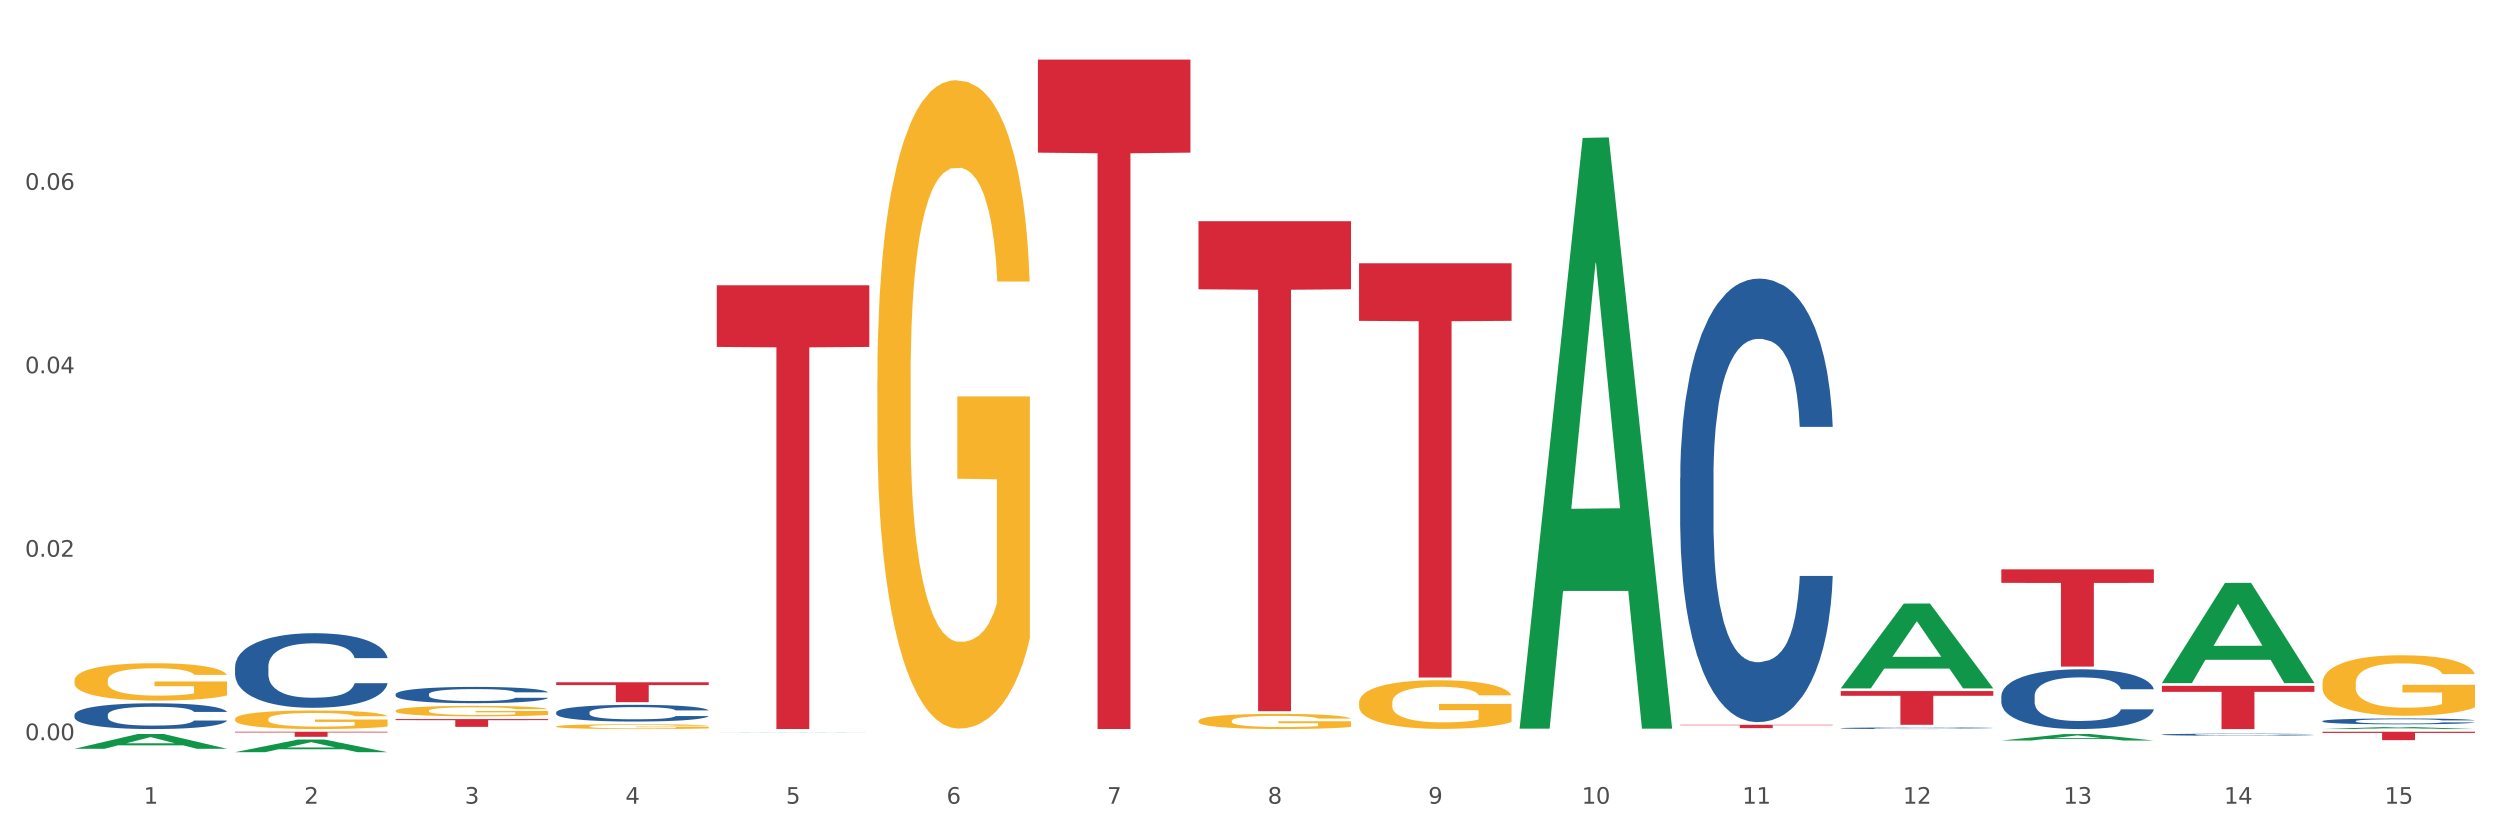 <?xml version="1.0" encoding="utf-8" standalone="no"?>
<!DOCTYPE svg PUBLIC "-//W3C//DTD SVG 1.1//EN"
  "http://www.w3.org/Graphics/SVG/1.1/DTD/svg11.dtd">
<svg xmlns:xlink="http://www.w3.org/1999/xlink" width="1080pt" height="360pt" viewBox="0 0 1080 360" xmlns="http://www.w3.org/2000/svg" version="1.1">
 <rect x="0" y="0" width="1080" height="360" fill="#333333" stroke="none"/>
 <defs>
  <style type="text/css">*{stroke-linejoin: round; stroke-linecap: butt}</style>
 </defs>
 <g id="figure_1">
  <g id="patch_1">
   <path d="M 0 360 
L 1080 360 
L 1080 0 
L 0 0 
z
" style="fill: #ffffff; stroke: #ffffff; stroke-linejoin: miter"/>
  </g>
  <g id="axes_1">
   <g id="matplotlib.axis_1">
    <g id="xtick_1">
     <g id="text_1">
      <!-- 1 -->
      <g style="fill: #4d4d4d" transform="translate(62.07 347.204) scale(0.096 -0.096)">
       <defs>
        <path id="DejaVuSans-31" d="M 794 531 
L 1825 531 
L 1825 4091 
L 703 3866 
L 703 4441 
L 1819 4666 
L 2450 4666 
L 2450 531 
L 3481 531 
L 3481 0 
L 794 0 
L 794 531 
z
" transform="scale(0.016)"/>
       </defs>
       <use xlink:href="#DejaVuSans-31"/>
      </g>
     </g>
    </g>
    <g id="xtick_2">
     <g id="text_2">
      <!-- 2 -->
      <g style="fill: #4d4d4d" transform="translate(131.436 347.204) scale(0.096 -0.096)">
       <defs>
        <path id="DejaVuSans-32" d="M 1228 531 
L 3431 531 
L 3431 0 
L 469 0 
L 469 531 
Q 828 903 1448 1529 
Q 2069 2156 2228 2338 
Q 2531 2678 2651 2914 
Q 2772 3150 2772 3378 
Q 2772 3750 2511 3984 
Q 2250 4219 1831 4219 
Q 1534 4219 1204 4116 
Q 875 4013 500 3803 
L 500 4441 
Q 881 4594 1212 4672 
Q 1544 4750 1819 4750 
Q 2544 4750 2975 4387 
Q 3406 4025 3406 3419 
Q 3406 3131 3298 2873 
Q 3191 2616 2906 2266 
Q 2828 2175 2409 1742 
Q 1991 1309 1228 531 
z
" transform="scale(0.016)"/>
       </defs>
       <use xlink:href="#DejaVuSans-32"/>
      </g>
     </g>
    </g>
    <g id="xtick_3">
     <g id="text_3">
      <!-- 3 -->
      <g style="fill: #4d4d4d" transform="translate(200.802 347.204) scale(0.096 -0.096)">
       <defs>
        <path id="DejaVuSans-33" d="M 2597 2516 
Q 3050 2419 3304 2112 
Q 3559 1806 3559 1356 
Q 3559 666 3084 287 
Q 2609 -91 1734 -91 
Q 1441 -91 1130 -33 
Q 819 25 488 141 
L 488 750 
Q 750 597 1062 519 
Q 1375 441 1716 441 
Q 2309 441 2620 675 
Q 2931 909 2931 1356 
Q 2931 1769 2642 2001 
Q 2353 2234 1838 2234 
L 1294 2234 
L 1294 2753 
L 1863 2753 
Q 2328 2753 2575 2939 
Q 2822 3125 2822 3475 
Q 2822 3834 2567 4026 
Q 2313 4219 1838 4219 
Q 1578 4219 1281 4162 
Q 984 4106 628 3988 
L 628 4550 
Q 988 4650 1302 4700 
Q 1616 4750 1894 4750 
Q 2613 4750 3031 4423 
Q 3450 4097 3450 3541 
Q 3450 3153 3228 2886 
Q 3006 2619 2597 2516 
z
" transform="scale(0.016)"/>
       </defs>
       <use xlink:href="#DejaVuSans-33"/>
      </g>
     </g>
    </g>
    <g id="xtick_4">
     <g id="text_4">
      <!-- 4 -->
      <g style="fill: #4d4d4d" transform="translate(270.169 347.204) scale(0.096 -0.096)">
       <defs>
        <path id="DejaVuSans-34" d="M 2419 4116 
L 825 1625 
L 2419 1625 
L 2419 4116 
z
M 2253 4666 
L 3047 4666 
L 3047 1625 
L 3713 1625 
L 3713 1100 
L 3047 1100 
L 3047 0 
L 2419 0 
L 2419 1100 
L 313 1100 
L 313 1709 
L 2253 4666 
z
" transform="scale(0.016)"/>
       </defs>
       <use xlink:href="#DejaVuSans-34"/>
      </g>
     </g>
    </g>
    <g id="xtick_5">
     <g id="text_5">
      <!-- 5 -->
      <g style="fill: #4d4d4d" transform="translate(339.535 347.204) scale(0.096 -0.096)">
       <defs>
        <path id="DejaVuSans-35" d="M 691 4666 
L 3169 4666 
L 3169 4134 
L 1269 4134 
L 1269 2991 
Q 1406 3038 1543 3061 
Q 1681 3084 1819 3084 
Q 2600 3084 3056 2656 
Q 3513 2228 3513 1497 
Q 3513 744 3044 326 
Q 2575 -91 1722 -91 
Q 1428 -91 1123 -41 
Q 819 9 494 109 
L 494 744 
Q 775 591 1075 516 
Q 1375 441 1709 441 
Q 2250 441 2565 725 
Q 2881 1009 2881 1497 
Q 2881 1984 2565 2268 
Q 2250 2553 1709 2553 
Q 1456 2553 1204 2497 
Q 953 2441 691 2322 
L 691 4666 
z
" transform="scale(0.016)"/>
       </defs>
       <use xlink:href="#DejaVuSans-35"/>
      </g>
     </g>
    </g>
    <g id="xtick_6">
     <g id="text_6">
      <!-- 6 -->
      <g style="fill: #4d4d4d" transform="translate(408.901 347.204) scale(0.096 -0.096)">
       <defs>
        <path id="DejaVuSans-36" d="M 2113 2584 
Q 1688 2584 1439 2293 
Q 1191 2003 1191 1497 
Q 1191 994 1439 701 
Q 1688 409 2113 409 
Q 2538 409 2786 701 
Q 3034 994 3034 1497 
Q 3034 2003 2786 2293 
Q 2538 2584 2113 2584 
z
M 3366 4563 
L 3366 3988 
Q 3128 4100 2886 4159 
Q 2644 4219 2406 4219 
Q 1781 4219 1451 3797 
Q 1122 3375 1075 2522 
Q 1259 2794 1537 2939 
Q 1816 3084 2150 3084 
Q 2853 3084 3261 2657 
Q 3669 2231 3669 1497 
Q 3669 778 3244 343 
Q 2819 -91 2113 -91 
Q 1303 -91 875 529 
Q 447 1150 447 2328 
Q 447 3434 972 4092 
Q 1497 4750 2381 4750 
Q 2619 4750 2861 4703 
Q 3103 4656 3366 4563 
z
" transform="scale(0.016)"/>
       </defs>
       <use xlink:href="#DejaVuSans-36"/>
      </g>
     </g>
    </g>
    <g id="xtick_7">
     <g id="text_7">
      <!-- 7 -->
      <g style="fill: #4d4d4d" transform="translate(478.267 347.204) scale(0.096 -0.096)">
       <defs>
        <path id="DejaVuSans-37" d="M 525 4666 
L 3525 4666 
L 3525 4397 
L 1831 0 
L 1172 0 
L 2766 4134 
L 525 4134 
L 525 4666 
z
" transform="scale(0.016)"/>
       </defs>
       <use xlink:href="#DejaVuSans-37"/>
      </g>
     </g>
    </g>
    <g id="xtick_8">
     <g id="text_8">
      <!-- 8 -->
      <g style="fill: #4d4d4d" transform="translate(547.634 347.204) scale(0.096 -0.096)">
       <defs>
        <path id="DejaVuSans-38" d="M 2034 2216 
Q 1584 2216 1326 1975 
Q 1069 1734 1069 1313 
Q 1069 891 1326 650 
Q 1584 409 2034 409 
Q 2484 409 2743 651 
Q 3003 894 3003 1313 
Q 3003 1734 2745 1975 
Q 2488 2216 2034 2216 
z
M 1403 2484 
Q 997 2584 770 2862 
Q 544 3141 544 3541 
Q 544 4100 942 4425 
Q 1341 4750 2034 4750 
Q 2731 4750 3128 4425 
Q 3525 4100 3525 3541 
Q 3525 3141 3298 2862 
Q 3072 2584 2669 2484 
Q 3125 2378 3379 2068 
Q 3634 1759 3634 1313 
Q 3634 634 3220 271 
Q 2806 -91 2034 -91 
Q 1263 -91 848 271 
Q 434 634 434 1313 
Q 434 1759 690 2068 
Q 947 2378 1403 2484 
z
M 1172 3481 
Q 1172 3119 1398 2916 
Q 1625 2713 2034 2713 
Q 2441 2713 2670 2916 
Q 2900 3119 2900 3481 
Q 2900 3844 2670 4047 
Q 2441 4250 2034 4250 
Q 1625 4250 1398 4047 
Q 1172 3844 1172 3481 
z
" transform="scale(0.016)"/>
       </defs>
       <use xlink:href="#DejaVuSans-38"/>
      </g>
     </g>
    </g>
    <g id="xtick_9">
     <g id="text_9">
      <!-- 9 -->
      <g style="fill: #4d4d4d" transform="translate(617 347.204) scale(0.096 -0.096)">
       <defs>
        <path id="DejaVuSans-39" d="M 703 97 
L 703 672 
Q 941 559 1184 500 
Q 1428 441 1663 441 
Q 2288 441 2617 861 
Q 2947 1281 2994 2138 
Q 2813 1869 2534 1725 
Q 2256 1581 1919 1581 
Q 1219 1581 811 2004 
Q 403 2428 403 3163 
Q 403 3881 828 4315 
Q 1253 4750 1959 4750 
Q 2769 4750 3195 4129 
Q 3622 3509 3622 2328 
Q 3622 1225 3098 567 
Q 2575 -91 1691 -91 
Q 1453 -91 1209 -44 
Q 966 3 703 97 
z
M 1959 2075 
Q 2384 2075 2632 2365 
Q 2881 2656 2881 3163 
Q 2881 3666 2632 3958 
Q 2384 4250 1959 4250 
Q 1534 4250 1286 3958 
Q 1038 3666 1038 3163 
Q 1038 2656 1286 2365 
Q 1534 2075 1959 2075 
z
" transform="scale(0.016)"/>
       </defs>
       <use xlink:href="#DejaVuSans-39"/>
      </g>
     </g>
    </g>
    <g id="xtick_10">
     <g id="text_10">
      <!-- 10 -->
      <g style="fill: #4d4d4d" transform="translate(683.312 347.204) scale(0.096 -0.096)">
       <defs>
        <path id="DejaVuSans-30" d="M 2034 4250 
Q 1547 4250 1301 3770 
Q 1056 3291 1056 2328 
Q 1056 1369 1301 889 
Q 1547 409 2034 409 
Q 2525 409 2770 889 
Q 3016 1369 3016 2328 
Q 3016 3291 2770 3770 
Q 2525 4250 2034 4250 
z
M 2034 4750 
Q 2819 4750 3233 4129 
Q 3647 3509 3647 2328 
Q 3647 1150 3233 529 
Q 2819 -91 2034 -91 
Q 1250 -91 836 529 
Q 422 1150 422 2328 
Q 422 3509 836 4129 
Q 1250 4750 2034 4750 
z
" transform="scale(0.016)"/>
       </defs>
       <use xlink:href="#DejaVuSans-31"/>
       <use xlink:href="#DejaVuSans-30" transform="translate(63.623 0)"/>
      </g>
     </g>
    </g>
    <g id="xtick_11">
     <g id="text_11">
      <!-- 11 -->
      <g style="fill: #4d4d4d" transform="translate(752.678 347.204) scale(0.096 -0.096)">
       <use xlink:href="#DejaVuSans-31"/>
       <use xlink:href="#DejaVuSans-31" transform="translate(63.623 0)"/>
      </g>
     </g>
    </g>
    <g id="xtick_12">
     <g id="text_12">
      <!-- 12 -->
      <g style="fill: #4d4d4d" transform="translate(822.044 347.204) scale(0.096 -0.096)">
       <use xlink:href="#DejaVuSans-31"/>
       <use xlink:href="#DejaVuSans-32" transform="translate(63.623 0)"/>
      </g>
     </g>
    </g>
    <g id="xtick_13">
     <g id="text_13">
      <!-- 13 -->
      <g style="fill: #4d4d4d" transform="translate(891.411 347.204) scale(0.096 -0.096)">
       <use xlink:href="#DejaVuSans-31"/>
       <use xlink:href="#DejaVuSans-33" transform="translate(63.623 0)"/>
      </g>
     </g>
    </g>
    <g id="xtick_14">
     <g id="text_14">
      <!-- 14 -->
      <g style="fill: #4d4d4d" transform="translate(960.777 347.204) scale(0.096 -0.096)">
       <use xlink:href="#DejaVuSans-31"/>
       <use xlink:href="#DejaVuSans-34" transform="translate(63.623 0)"/>
      </g>
     </g>
    </g>
    <g id="xtick_15">
     <g id="text_15">
      <!-- 15 -->
      <g style="fill: #4d4d4d" transform="translate(1030.143 347.204) scale(0.096 -0.096)">
       <use xlink:href="#DejaVuSans-31"/>
       <use xlink:href="#DejaVuSans-35" transform="translate(63.623 0)"/>
      </g>
     </g>
    </g>
    <g id="xtick_16"/>
    <g id="xtick_17"/>
    <g id="xtick_18"/>
    <g id="xtick_19"/>
    <g id="xtick_20"/>
    <g id="xtick_21"/>
    <g id="xtick_22"/>
    <g id="xtick_23"/>
    <g id="xtick_24"/>
    <g id="xtick_25"/>
    <g id="xtick_26"/>
    <g id="xtick_27"/>
    <g id="xtick_28"/>
    <g id="xtick_29"/>
   </g>
   <g id="matplotlib.axis_2">
    <g id="ytick_1">
     <g id="text_16">
      <!-- 0.00 -->
      <g style="fill: #4d4d4d" transform="translate(10.8 319.758) scale(0.096 -0.096)">
       <defs>
        <path id="DejaVuSans-2e" d="M 684 794 
L 1344 794 
L 1344 0 
L 684 0 
L 684 794 
z
" transform="scale(0.016)"/>
       </defs>
       <use xlink:href="#DejaVuSans-30"/>
       <use xlink:href="#DejaVuSans-2e" transform="translate(63.623 0)"/>
       <use xlink:href="#DejaVuSans-30" transform="translate(95.41 0)"/>
       <use xlink:href="#DejaVuSans-30" transform="translate(159.033 0)"/>
      </g>
     </g>
    </g>
    <g id="ytick_2">
     <g id="text_17">
      <!-- 0.02 -->
      <g style="fill: #4d4d4d" transform="translate(10.8 240.504) scale(0.096 -0.096)">
       <use xlink:href="#DejaVuSans-30"/>
       <use xlink:href="#DejaVuSans-2e" transform="translate(63.623 0)"/>
       <use xlink:href="#DejaVuSans-30" transform="translate(95.41 0)"/>
       <use xlink:href="#DejaVuSans-32" transform="translate(159.033 0)"/>
      </g>
     </g>
    </g>
    <g id="ytick_3">
     <g id="text_18">
      <!-- 0.04 -->
      <g style="fill: #4d4d4d" transform="translate(10.8 161.25) scale(0.096 -0.096)">
       <use xlink:href="#DejaVuSans-30"/>
       <use xlink:href="#DejaVuSans-2e" transform="translate(63.623 0)"/>
       <use xlink:href="#DejaVuSans-30" transform="translate(95.41 0)"/>
       <use xlink:href="#DejaVuSans-34" transform="translate(159.033 0)"/>
      </g>
     </g>
    </g>
    <g id="ytick_4">
     <g id="text_19">
      <!-- 0.06 -->
      <g style="fill: #4d4d4d" transform="translate(10.8 81.996) scale(0.096 -0.096)">
       <use xlink:href="#DejaVuSans-30"/>
       <use xlink:href="#DejaVuSans-2e" transform="translate(63.623 0)"/>
       <use xlink:href="#DejaVuSans-30" transform="translate(95.41 0)"/>
       <use xlink:href="#DejaVuSans-36" transform="translate(159.033 0)"/>
      </g>
     </g>
    </g>
    <g id="ytick_5"/>
    <g id="ytick_6"/>
    <g id="ytick_7"/>
    <g id="ytick_8"/>
   </g>
   <g id="PolyCollection_1">
    <path d="M 32.175 323.463 
L 32.243 323.457 
L 59.417 317.093 
L 70.695 317.087 
L 98.073 323.475 
L 85.029 323.475 
L 79.119 321.987 
L 51.061 321.987 
L 50.857 322.011 
L 45.151 323.475 
L 32.175 323.475 
L 32.175 323.463 
L 54.594 321.099 
L 75.586 321.093 
L 65.192 318.448 
L 65.056 318.436 
L 64.92 318.454 
L 54.526 321.093 
L 54.594 321.099 
L 32.175 323.463 
z
" clip-path="url(#p4ffc7a5d32)" style="fill: #109648"/>
    <path d="M 240.274 294.751 
L 306.172 294.751 
L 306.172 295.943 
L 280.25 295.951 
L 280.25 303.326 
L 266.039 303.326 
L 266.039 295.951 
L 240.274 295.943 
L 240.274 294.759 
L 240.274 294.751 
z
" clip-path="url(#p4ffc7a5d32)" style="fill: #d62839"/>
    <path d="M 309.64 123.235 
L 375.538 123.235 
L 375.538 149.872 
L 349.616 150.052 
L 349.616 314.917 
L 335.406 314.917 
L 335.406 150.052 
L 309.64 149.872 
L 309.64 123.415 
L 309.64 123.235 
z
" clip-path="url(#p4ffc7a5d32)" style="fill: #d62839"/>
    <path d="M 448.372 25.759 
L 514.27 25.759 
L 514.27 65.944 
L 488.348 66.216 
L 488.348 314.925 
L 474.138 314.925 
L 474.138 66.216 
L 448.372 65.944 
L 448.372 26.031 
L 448.372 25.759 
z
" clip-path="url(#p4ffc7a5d32)" style="fill: #d62839"/>
    <path d="M 517.739 95.553 
L 583.636 95.553 
L 583.636 124.969 
L 557.715 125.168 
L 557.715 307.23 
L 543.504 307.23 
L 543.504 125.168 
L 517.739 124.969 
L 517.739 95.752 
L 517.739 95.553 
z
" clip-path="url(#p4ffc7a5d32)" style="fill: #d62839"/>
    <path d="M 587.105 113.735 
L 653.003 113.735 
L 653.003 138.606 
L 627.081 138.774 
L 627.081 292.704 
L 612.871 292.704 
L 612.871 138.774 
L 587.105 138.606 
L 587.105 113.903 
L 587.105 113.735 
z
" clip-path="url(#p4ffc7a5d32)" style="fill: #d62839"/>
    <path d="M 725.837 313.127 
L 791.735 313.127 
L 791.735 313.327 
L 765.813 313.328 
L 765.813 314.565 
L 751.603 314.565 
L 751.603 313.328 
L 725.837 313.327 
L 725.837 313.128 
L 725.837 313.127 
z
" clip-path="url(#p4ffc7a5d32)" style="fill: #d62839"/>
    <path d="M 795.203 298.552 
L 861.101 298.552 
L 861.101 300.575 
L 835.179 300.589 
L 835.179 313.108 
L 820.969 313.108 
L 820.969 300.589 
L 795.203 300.575 
L 795.203 298.566 
L 795.203 298.552 
z
" clip-path="url(#p4ffc7a5d32)" style="fill: #d62839"/>
    <path d="M 101.541 288.025 
L 101.619 287.996 
L 101.619 287.172 
L 101.853 286.054 
L 102.71 283.994 
L 103.8 282.434 
L 105.67 280.61 
L 106.682 279.845 
L 108.006 278.991 
L 110.733 277.608 
L 113.848 276.431 
L 116.029 275.784 
L 117.665 275.372 
L 121.326 274.636 
L 123.429 274.312 
L 125.61 274.047 
L 127.48 273.871 
L 130.595 273.665 
L 133.088 273.577 
L 135.97 273.547 
L 138.385 273.577 
L 141.578 273.694 
L 146.252 274.047 
L 148.044 274.253 
L 150.458 274.607 
L 152.951 275.077 
L 154.976 275.548 
L 157.313 276.225 
L 159.728 277.108 
L 162.064 278.226 
L 163.7 279.256 
L 165.024 280.345 
L 166.193 281.669 
L 167.05 283.111 
L 167.439 284.317 
L 153.185 284.317 
L 152.795 283.229 
L 152.016 282.052 
L 151.237 281.257 
L 150.38 280.61 
L 149.056 279.874 
L 147.888 279.403 
L 145.941 278.844 
L 144.149 278.491 
L 142.669 278.285 
L 140.877 278.108 
L 137.061 277.932 
L 134.334 277.932 
L 132.621 277.991 
L 130.518 278.138 
L 128.726 278.344 
L 126.623 278.697 
L 124.987 279.079 
L 123.351 279.58 
L 122.417 279.933 
L 121.015 280.58 
L 120.08 281.11 
L 118.834 282.022 
L 118.133 282.67 
L 116.886 284.347 
L 116.341 285.583 
L 116.107 286.436 
L 115.952 287.378 
L 115.952 291.969 
L 116.419 294.028 
L 116.808 294.911 
L 117.431 295.912 
L 118.6 297.207 
L 120.314 298.472 
L 122.105 299.384 
L 123.585 299.943 
L 124.987 300.355 
L 126.389 300.679 
L 128.103 300.973 
L 129.505 301.15 
L 131.608 301.326 
L 134.101 301.415 
L 136.048 301.415 
L 140.021 301.267 
L 141.812 301.12 
L 143.526 300.914 
L 145.395 300.591 
L 146.875 300.238 
L 147.732 299.973 
L 149.134 299.414 
L 150.225 298.825 
L 151.159 298.148 
L 151.783 297.56 
L 152.484 296.677 
L 153.029 295.676 
L 153.185 295.147 
L 167.439 295.147 
L 167.128 296.206 
L 166.582 297.236 
L 165.492 298.619 
L 164.635 299.414 
L 163.311 300.385 
L 161.909 301.209 
L 159.961 302.121 
L 158.17 302.798 
L 156.3 303.386 
L 154.275 303.916 
L 150.614 304.652 
L 149.29 304.858 
L 146.486 305.211 
L 144.305 305.417 
L 141.111 305.623 
L 137.84 305.74 
L 134.412 305.77 
L 131.374 305.711 
L 128.025 305.534 
L 125.922 305.358 
L 123.585 305.093 
L 120.859 304.681 
L 118.288 304.181 
L 115.874 303.592 
L 113.615 302.915 
L 111.512 302.15 
L 108.785 300.885 
L 106.76 299.649 
L 105.28 298.501 
L 104.267 297.53 
L 103.255 296.294 
L 102.71 295.441 
L 101.853 293.381 
L 101.541 291.468 
L 101.541 288.025 
z
" clip-path="url(#p4ffc7a5d32)" style="fill: #255c99"/>
    <path d="M 170.907 310.642 
L 236.805 310.642 
L 236.805 311.111 
L 210.883 311.114 
L 210.883 314.02 
L 196.673 314.02 
L 196.673 311.114 
L 170.907 311.111 
L 170.907 310.645 
L 170.907 310.642 
z
" clip-path="url(#p4ffc7a5d32)" style="fill: #d62839"/>
    <path d="M 933.936 296.281 
L 999.834 296.281 
L 999.834 298.876 
L 973.912 298.893 
L 973.912 314.95 
L 959.702 314.95 
L 959.702 298.893 
L 933.936 298.876 
L 933.936 296.299 
L 933.936 296.281 
z
" clip-path="url(#p4ffc7a5d32)" style="fill: #d62839"/>
    <path d="M 32.175 293.976 
L 32.253 293.962 
L 32.253 293.431 
L 32.408 292.974 
L 33.186 291.868 
L 34.353 290.954 
L 35.209 290.468 
L 36.065 290.07 
L 37.076 289.672 
L 38.321 289.259 
L 40.578 288.654 
L 41.978 288.345 
L 43.69 288.02 
L 46.802 287.549 
L 49.058 287.283 
L 51.392 287.062 
L 55.204 286.797 
L 57.694 286.679 
L 60.339 286.59 
L 63.529 286.531 
L 65.941 286.517 
L 71.231 286.561 
L 75.744 286.694 
L 77.922 286.797 
L 80.723 286.974 
L 82.201 287.092 
L 84.613 287.327 
L 87.103 287.637 
L 88.815 287.902 
L 91.382 288.404 
L 93.327 288.905 
L 95.116 289.524 
L 96.05 289.952 
L 96.75 290.35 
L 97.373 290.807 
L 97.995 291.529 
L 83.991 291.529 
L 83.446 291.013 
L 82.59 290.527 
L 81.346 290.055 
L 80.256 289.76 
L 78.389 289.391 
L 76.677 289.156 
L 74.888 288.979 
L 72.71 288.831 
L 70.998 288.757 
L 68.586 288.699 
L 63.84 288.713 
L 60.65 288.831 
L 58.472 288.979 
L 57.071 289.111 
L 55.827 289.259 
L 54.426 289.465 
L 52.792 289.775 
L 51.625 290.055 
L 50.458 290.409 
L 49.525 290.762 
L 48.669 291.175 
L 47.969 291.618 
L 47.424 292.075 
L 46.957 292.635 
L 46.568 293.563 
L 46.568 295.583 
L 46.724 296.04 
L 47.113 296.645 
L 47.58 297.102 
L 48.358 297.647 
L 49.058 298.016 
L 50.381 298.546 
L 51.859 298.989 
L 53.026 299.269 
L 54.193 299.505 
L 56.216 299.829 
L 58.472 300.094 
L 60.417 300.257 
L 63.062 300.404 
L 64.852 300.463 
L 66.408 300.492 
L 70.22 300.492 
L 72.943 300.448 
L 75.977 300.345 
L 78.311 300.212 
L 80.256 300.05 
L 82.435 299.785 
L 83.835 299.534 
L 83.835 296.453 
L 66.719 296.438 
L 66.719 294.389 
L 98.073 294.389 
L 98.073 300.404 
L 96.75 300.714 
L 95.272 300.994 
L 93.716 301.244 
L 91.382 301.554 
L 88.581 301.849 
L 86.091 302.055 
L 83.446 302.232 
L 80.334 302.394 
L 76.288 302.542 
L 73.799 302.601 
L 70.687 302.645 
L 67.03 302.66 
L 63.84 302.63 
L 60.728 302.556 
L 57.461 302.424 
L 54.271 302.232 
L 51.859 302.04 
L 49.447 301.805 
L 46.879 301.495 
L 44.857 301.2 
L 43.301 300.935 
L 41.589 300.596 
L 39.722 300.153 
L 38.321 299.755 
L 37.076 299.343 
L 35.754 298.812 
L 34.82 298.355 
L 33.887 297.78 
L 33.342 297.352 
L 32.72 296.689 
L 32.253 295.76 
L 32.175 293.976 
z
" clip-path="url(#p4ffc7a5d32)" style="fill: #f7b32b"/>
    <path d="M 1003.302 311.514 
L 1003.38 311.511 
L 1003.38 311.447 
L 1003.614 311.359 
L 1004.47 311.197 
L 1005.561 311.075 
L 1007.43 310.932 
L 1008.443 310.872 
L 1009.767 310.805 
L 1012.494 310.696 
L 1015.609 310.604 
L 1017.79 310.553 
L 1019.426 310.521 
L 1023.087 310.463 
L 1025.19 310.438 
L 1027.371 310.417 
L 1029.241 310.403 
L 1032.356 310.387 
L 1034.849 310.38 
L 1037.731 310.378 
L 1040.146 310.38 
L 1043.339 310.389 
L 1048.013 310.417 
L 1049.805 310.433 
L 1052.219 310.461 
L 1054.712 310.498 
L 1056.737 310.535 
L 1059.074 310.588 
L 1061.489 310.657 
L 1063.825 310.745 
L 1065.461 310.826 
L 1066.785 310.911 
L 1067.954 311.015 
L 1068.811 311.128 
L 1069.2 311.223 
L 1054.945 311.223 
L 1054.556 311.137 
L 1053.777 311.045 
L 1052.998 310.983 
L 1052.141 310.932 
L 1050.817 310.874 
L 1049.649 310.837 
L 1047.701 310.793 
L 1045.91 310.766 
L 1044.43 310.749 
L 1042.638 310.736 
L 1038.822 310.722 
L 1036.095 310.722 
L 1034.382 310.726 
L 1032.278 310.738 
L 1030.487 310.754 
L 1028.384 310.782 
L 1026.748 310.812 
L 1025.112 310.851 
L 1024.178 310.879 
L 1022.775 310.93 
L 1021.841 310.971 
L 1020.594 311.043 
L 1019.893 311.093 
L 1018.647 311.225 
L 1018.102 311.322 
L 1017.868 311.389 
L 1017.712 311.463 
L 1017.712 311.823 
L 1018.18 311.985 
L 1018.569 312.054 
L 1019.192 312.133 
L 1020.361 312.234 
L 1022.074 312.333 
L 1023.866 312.405 
L 1025.346 312.449 
L 1026.748 312.481 
L 1028.15 312.507 
L 1029.864 312.53 
L 1031.266 312.544 
L 1033.369 312.557 
L 1035.862 312.564 
L 1037.809 312.564 
L 1041.781 312.553 
L 1043.573 312.541 
L 1045.287 312.525 
L 1047.156 312.5 
L 1048.636 312.472 
L 1049.493 312.451 
L 1050.895 312.407 
L 1051.986 312.361 
L 1052.92 312.308 
L 1053.543 312.262 
L 1054.244 312.193 
L 1054.79 312.114 
L 1054.945 312.073 
L 1069.2 312.073 
L 1068.888 312.156 
L 1068.343 312.236 
L 1067.253 312.345 
L 1066.396 312.407 
L 1065.072 312.484 
L 1063.67 312.548 
L 1061.722 312.62 
L 1059.931 312.673 
L 1058.061 312.719 
L 1056.036 312.761 
L 1052.375 312.818 
L 1051.051 312.834 
L 1048.247 312.862 
L 1046.066 312.878 
L 1042.872 312.895 
L 1039.6 312.904 
L 1036.173 312.906 
L 1033.135 312.901 
L 1029.786 312.888 
L 1027.683 312.874 
L 1025.346 312.853 
L 1022.62 312.821 
L 1020.049 312.781 
L 1017.634 312.735 
L 1015.376 312.682 
L 1013.272 312.622 
L 1010.546 312.523 
L 1008.521 312.426 
L 1007.041 312.336 
L 1006.028 312.26 
L 1005.016 312.163 
L 1004.47 312.096 
L 1003.614 311.934 
L 1003.302 311.784 
L 1003.302 311.514 
z
" clip-path="url(#p4ffc7a5d32)" style="fill: #255c99"/>
    <path d="M 933.936 317.344 
L 934.014 317.343 
L 934.014 317.321 
L 934.247 317.29 
L 935.104 317.233 
L 936.195 317.19 
L 938.064 317.14 
L 939.077 317.118 
L 940.401 317.095 
L 943.127 317.057 
L 946.243 317.024 
L 948.424 317.006 
L 950.06 316.995 
L 953.721 316.975 
L 955.824 316.966 
L 958.005 316.958 
L 959.874 316.954 
L 962.99 316.948 
L 965.483 316.945 
L 968.365 316.945 
L 970.779 316.945 
L 973.973 316.949 
L 978.647 316.958 
L 980.438 316.964 
L 982.853 316.974 
L 985.346 316.987 
L 987.371 317 
L 989.708 317.019 
L 992.122 317.043 
L 994.459 317.074 
L 996.095 317.102 
L 997.419 317.132 
L 998.587 317.169 
L 999.444 317.209 
L 999.834 317.242 
L 985.579 317.242 
L 985.19 317.212 
L 984.411 317.179 
L 983.632 317.157 
L 982.775 317.14 
L 981.451 317.119 
L 980.283 317.106 
L 978.335 317.091 
L 976.544 317.081 
L 975.064 317.075 
L 973.272 317.071 
L 969.455 317.066 
L 966.729 317.066 
L 965.015 317.067 
L 962.912 317.071 
L 961.121 317.077 
L 959.018 317.087 
L 957.382 317.097 
L 955.746 317.111 
L 954.811 317.121 
L 953.409 317.139 
L 952.475 317.153 
L 951.228 317.179 
L 950.527 317.196 
L 949.281 317.243 
L 948.736 317.277 
L 948.502 317.3 
L 948.346 317.326 
L 948.346 317.453 
L 948.814 317.51 
L 949.203 317.534 
L 949.826 317.562 
L 950.995 317.598 
L 952.708 317.633 
L 954.5 317.658 
L 955.98 317.673 
L 957.382 317.685 
L 958.784 317.694 
L 960.498 317.702 
L 961.9 317.707 
L 964.003 317.711 
L 966.495 317.714 
L 968.443 317.714 
L 972.415 317.71 
L 974.207 317.706 
L 975.92 317.7 
L 977.79 317.691 
L 979.27 317.681 
L 980.127 317.674 
L 981.529 317.659 
L 982.619 317.642 
L 983.554 317.624 
L 984.177 317.607 
L 984.878 317.583 
L 985.423 317.555 
L 985.579 317.541 
L 999.834 317.541 
L 999.522 317.57 
L 998.977 317.599 
L 997.886 317.637 
L 997.03 317.659 
L 995.705 317.685 
L 994.303 317.708 
L 992.356 317.733 
L 990.564 317.752 
L 988.695 317.768 
L 986.67 317.783 
L 983.009 317.803 
L 981.685 317.809 
L 978.88 317.819 
L 976.699 317.824 
L 973.506 317.83 
L 970.234 317.833 
L 966.807 317.834 
L 963.769 317.832 
L 960.42 317.828 
L 958.317 317.823 
L 955.98 317.815 
L 953.253 317.804 
L 950.683 317.79 
L 948.268 317.774 
L 946.009 317.755 
L 943.906 317.734 
L 941.18 317.699 
L 939.155 317.665 
L 937.675 317.633 
L 936.662 317.607 
L 935.65 317.573 
L 935.104 317.549 
L 934.247 317.492 
L 933.936 317.439 
L 933.936 317.344 
z
" clip-path="url(#p4ffc7a5d32)" style="fill: #255c99"/>
    <path d="M 864.57 300.732 
L 864.648 300.708 
L 864.648 300.048 
L 864.881 299.152 
L 865.738 297.502 
L 866.829 296.252 
L 868.698 294.79 
L 869.711 294.177 
L 871.035 293.493 
L 873.761 292.385 
L 876.877 291.442 
L 879.058 290.923 
L 880.694 290.593 
L 884.355 290.004 
L 886.458 289.744 
L 888.639 289.532 
L 890.508 289.391 
L 893.624 289.226 
L 896.117 289.155 
L 898.999 289.131 
L 901.413 289.155 
L 904.607 289.249 
L 909.281 289.532 
L 911.072 289.697 
L 913.487 289.98 
L 915.979 290.357 
L 918.005 290.735 
L 920.341 291.277 
L 922.756 291.984 
L 925.093 292.88 
L 926.729 293.706 
L 928.053 294.578 
L 929.221 295.639 
L 930.078 296.794 
L 930.468 297.761 
L 916.213 297.761 
L 915.824 296.889 
L 915.045 295.946 
L 914.266 295.309 
L 913.409 294.79 
L 912.085 294.201 
L 910.916 293.824 
L 908.969 293.376 
L 907.177 293.093 
L 905.697 292.928 
L 903.906 292.786 
L 900.089 292.645 
L 897.363 292.645 
L 895.649 292.692 
L 893.546 292.81 
L 891.754 292.975 
L 889.651 293.258 
L 888.016 293.564 
L 886.38 293.965 
L 885.445 294.248 
L 884.043 294.767 
L 883.108 295.191 
L 881.862 295.922 
L 881.161 296.441 
L 879.915 297.785 
L 879.369 298.775 
L 879.136 299.459 
L 878.98 300.213 
L 878.98 303.891 
L 879.447 305.542 
L 879.837 306.249 
L 880.46 307.051 
L 881.628 308.088 
L 883.342 309.102 
L 885.134 309.833 
L 886.614 310.281 
L 888.016 310.611 
L 889.418 310.871 
L 891.131 311.106 
L 892.533 311.248 
L 894.637 311.389 
L 897.129 311.46 
L 899.076 311.46 
L 903.049 311.342 
L 904.841 311.224 
L 906.554 311.059 
L 908.424 310.8 
L 909.904 310.517 
L 910.76 310.305 
L 912.163 309.857 
L 913.253 309.385 
L 914.188 308.843 
L 914.811 308.371 
L 915.512 307.664 
L 916.057 306.862 
L 916.213 306.438 
L 930.468 306.438 
L 930.156 307.287 
L 929.611 308.112 
L 928.52 309.22 
L 927.663 309.857 
L 926.339 310.635 
L 924.937 311.295 
L 922.99 312.026 
L 921.198 312.568 
L 919.329 313.04 
L 917.304 313.464 
L 913.643 314.054 
L 912.318 314.219 
L 909.514 314.502 
L 907.333 314.667 
L 904.14 314.832 
L 900.868 314.926 
L 897.441 314.95 
L 894.403 314.903 
L 891.053 314.761 
L 888.95 314.62 
L 886.614 314.407 
L 883.887 314.077 
L 881.317 313.677 
L 878.902 313.205 
L 876.643 312.663 
L 874.54 312.05 
L 871.814 311.036 
L 869.789 310.045 
L 868.309 309.126 
L 867.296 308.348 
L 866.283 307.358 
L 865.738 306.674 
L 864.881 305.023 
L 864.57 303.491 
L 864.57 300.732 
z
" clip-path="url(#p4ffc7a5d32)" style="fill: #255c99"/>
    <path d="M 795.203 314.575 
L 795.281 314.574 
L 795.281 314.557 
L 795.515 314.533 
L 796.372 314.49 
L 797.462 314.457 
L 799.332 314.418 
L 800.344 314.402 
L 801.669 314.384 
L 804.395 314.355 
L 807.511 314.33 
L 809.692 314.316 
L 811.327 314.308 
L 814.988 314.292 
L 817.092 314.285 
L 819.273 314.28 
L 821.142 314.276 
L 824.258 314.272 
L 826.75 314.27 
L 829.632 314.269 
L 832.047 314.27 
L 835.241 314.272 
L 839.914 314.28 
L 841.706 314.284 
L 844.121 314.291 
L 846.613 314.301 
L 848.638 314.311 
L 850.975 314.326 
L 853.39 314.344 
L 855.727 314.368 
L 857.362 314.39 
L 858.687 314.413 
L 859.855 314.441 
L 860.712 314.471 
L 861.101 314.497 
L 846.847 314.497 
L 846.457 314.474 
L 845.678 314.449 
L 844.899 314.432 
L 844.043 314.418 
L 842.718 314.403 
L 841.55 314.393 
L 839.603 314.381 
L 837.811 314.374 
L 836.331 314.369 
L 834.54 314.365 
L 830.723 314.362 
L 827.997 314.362 
L 826.283 314.363 
L 824.18 314.366 
L 822.388 314.37 
L 820.285 314.378 
L 818.649 314.386 
L 817.014 314.397 
L 816.079 314.404 
L 814.677 314.418 
L 813.742 314.429 
L 812.496 314.448 
L 811.795 314.462 
L 810.548 314.497 
L 810.003 314.523 
L 809.77 314.541 
L 809.614 314.561 
L 809.614 314.658 
L 810.081 314.702 
L 810.471 314.72 
L 811.094 314.742 
L 812.262 314.769 
L 813.976 314.796 
L 815.767 314.815 
L 817.247 314.827 
L 818.649 314.835 
L 820.051 314.842 
L 821.765 314.848 
L 823.167 314.852 
L 825.27 314.856 
L 827.763 314.858 
L 829.71 314.858 
L 833.683 314.855 
L 835.474 314.852 
L 837.188 314.847 
L 839.057 314.84 
L 840.537 314.833 
L 841.394 314.827 
L 842.796 314.815 
L 843.887 314.803 
L 844.822 314.789 
L 845.445 314.776 
L 846.146 314.758 
L 846.691 314.737 
L 846.847 314.725 
L 861.101 314.725 
L 860.79 314.748 
L 860.245 314.769 
L 859.154 314.799 
L 858.297 314.815 
L 856.973 314.836 
L 855.571 314.853 
L 853.624 314.873 
L 851.832 314.887 
L 849.963 314.899 
L 847.937 314.911 
L 844.276 314.926 
L 842.952 314.93 
L 840.148 314.938 
L 837.967 314.942 
L 834.773 314.947 
L 831.502 314.949 
L 828.074 314.95 
L 825.037 314.949 
L 821.687 314.945 
L 819.584 314.941 
L 817.247 314.935 
L 814.521 314.927 
L 811.951 314.916 
L 809.536 314.904 
L 807.277 314.889 
L 805.174 314.873 
L 802.448 314.847 
L 800.422 314.82 
L 798.942 314.796 
L 797.93 314.776 
L 796.917 314.75 
L 796.372 314.732 
L 795.515 314.688 
L 795.203 314.648 
L 795.203 314.575 
z
" clip-path="url(#p4ffc7a5d32)" style="fill: #255c99"/>
    <path d="M 725.837 206.449 
L 725.915 206.274 
L 725.915 201.374 
L 726.149 194.725 
L 727.006 182.476 
L 728.096 173.202 
L 729.966 162.353 
L 730.978 157.803 
L 732.302 152.728 
L 735.029 144.504 
L 738.144 137.504 
L 740.325 133.655 
L 741.961 131.205 
L 745.622 126.83 
L 747.725 124.905 
L 749.906 123.331 
L 751.776 122.281 
L 754.891 121.056 
L 757.384 120.531 
L 760.266 120.356 
L 762.681 120.531 
L 765.874 121.231 
L 770.548 123.331 
L 772.34 124.555 
L 774.754 126.655 
L 777.247 129.455 
L 779.272 132.255 
L 781.609 136.28 
L 784.024 141.529 
L 786.36 148.179 
L 787.996 154.303 
L 789.32 160.778 
L 790.489 168.652 
L 791.346 177.226 
L 791.735 184.401 
L 777.481 184.401 
L 777.091 177.926 
L 776.312 170.927 
L 775.533 166.202 
L 774.676 162.353 
L 773.352 157.978 
L 772.184 155.178 
L 770.237 151.853 
L 768.445 149.754 
L 766.965 148.529 
L 765.173 147.479 
L 761.357 146.429 
L 758.63 146.429 
L 756.917 146.779 
L 754.814 147.654 
L 753.022 148.879 
L 750.919 150.978 
L 749.283 153.253 
L 747.647 156.228 
L 746.713 158.328 
L 745.311 162.178 
L 744.376 165.327 
L 743.13 170.752 
L 742.429 174.602 
L 741.182 184.576 
L 740.637 191.925 
L 740.403 197 
L 740.248 202.599 
L 740.248 229.897 
L 740.715 242.146 
L 741.104 247.396 
L 741.727 253.345 
L 742.896 261.045 
L 744.61 268.569 
L 746.401 273.994 
L 747.881 277.318 
L 749.283 279.768 
L 750.685 281.693 
L 752.399 283.443 
L 753.801 284.493 
L 755.904 285.543 
L 758.397 286.068 
L 760.344 286.068 
L 764.317 285.193 
L 766.108 284.318 
L 767.822 283.093 
L 769.691 281.168 
L 771.171 279.068 
L 772.028 277.493 
L 773.43 274.169 
L 774.521 270.669 
L 775.455 266.644 
L 776.079 263.145 
L 776.78 257.895 
L 777.325 251.945 
L 777.481 248.796 
L 791.735 248.796 
L 791.424 255.095 
L 790.878 261.22 
L 789.788 269.444 
L 788.931 274.169 
L 787.607 279.943 
L 786.205 284.843 
L 784.257 290.267 
L 782.466 294.292 
L 780.596 297.792 
L 778.571 300.942 
L 774.91 305.316 
L 773.586 306.541 
L 770.782 308.641 
L 768.601 309.866 
L 765.407 311.091 
L 762.136 311.791 
L 758.708 311.966 
L 755.67 311.616 
L 752.321 310.566 
L 750.218 309.516 
L 747.881 307.941 
L 745.155 305.491 
L 742.584 302.516 
L 740.17 299.017 
L 737.911 294.992 
L 735.808 290.442 
L 733.081 282.918 
L 731.056 275.569 
L 729.576 268.744 
L 728.563 262.97 
L 727.551 255.62 
L 727.006 250.546 
L 726.149 238.297 
L 725.837 226.922 
L 725.837 206.449 
z
" clip-path="url(#p4ffc7a5d32)" style="fill: #255c99"/>
    <path d="M 240.274 307.731 
L 240.352 307.725 
L 240.352 307.54 
L 240.585 307.289 
L 241.442 306.828 
L 242.533 306.478 
L 244.402 306.07 
L 245.415 305.898 
L 246.739 305.707 
L 249.465 305.397 
L 252.581 305.133 
L 254.762 304.988 
L 256.398 304.896 
L 260.059 304.731 
L 262.162 304.658 
L 264.343 304.599 
L 266.212 304.56 
L 269.328 304.513 
L 271.821 304.494 
L 274.703 304.487 
L 277.117 304.494 
L 280.311 304.52 
L 284.985 304.599 
L 286.776 304.645 
L 289.191 304.724 
L 291.683 304.83 
L 293.709 304.935 
L 296.045 305.087 
L 298.46 305.285 
L 300.797 305.535 
L 302.433 305.766 
L 303.757 306.01 
L 304.925 306.307 
L 305.782 306.63 
L 306.172 306.9 
L 291.917 306.9 
L 291.528 306.656 
L 290.749 306.393 
L 289.97 306.215 
L 289.113 306.07 
L 287.789 305.905 
L 286.62 305.799 
L 284.673 305.674 
L 282.881 305.595 
L 281.401 305.549 
L 279.61 305.509 
L 275.793 305.47 
L 273.067 305.47 
L 271.353 305.483 
L 269.25 305.516 
L 267.458 305.562 
L 265.355 305.641 
L 263.72 305.727 
L 262.084 305.839 
L 261.149 305.918 
L 259.747 306.063 
L 258.812 306.182 
L 257.566 306.386 
L 256.865 306.531 
L 255.619 306.907 
L 255.073 307.184 
L 254.84 307.375 
L 254.684 307.586 
L 254.684 308.615 
L 255.151 309.076 
L 255.541 309.274 
L 256.164 309.498 
L 257.332 309.788 
L 259.046 310.072 
L 260.838 310.276 
L 262.318 310.402 
L 263.72 310.494 
L 265.122 310.567 
L 266.835 310.632 
L 268.237 310.672 
L 270.341 310.712 
L 272.833 310.731 
L 274.78 310.731 
L 278.753 310.698 
L 280.545 310.665 
L 282.258 310.619 
L 284.128 310.547 
L 285.608 310.468 
L 286.465 310.408 
L 287.867 310.283 
L 288.957 310.151 
L 289.892 309.999 
L 290.515 309.868 
L 291.216 309.67 
L 291.761 309.446 
L 291.917 309.327 
L 306.172 309.327 
L 305.86 309.564 
L 305.315 309.795 
L 304.224 310.105 
L 303.367 310.283 
L 302.043 310.501 
L 300.641 310.685 
L 298.694 310.89 
L 296.902 311.041 
L 295.033 311.173 
L 293.008 311.292 
L 289.347 311.457 
L 288.022 311.503 
L 285.218 311.582 
L 283.037 311.628 
L 279.844 311.674 
L 276.572 311.701 
L 273.145 311.707 
L 270.107 311.694 
L 266.757 311.654 
L 264.654 311.615 
L 262.318 311.556 
L 259.591 311.463 
L 257.021 311.351 
L 254.606 311.219 
L 252.347 311.068 
L 250.244 310.896 
L 247.518 310.613 
L 245.493 310.336 
L 244.013 310.079 
L 243 309.861 
L 241.987 309.584 
L 241.442 309.393 
L 240.585 308.931 
L 240.274 308.503 
L 240.274 307.731 
z
" clip-path="url(#p4ffc7a5d32)" style="fill: #255c99"/>
    <path d="M 170.907 299.903 
L 170.985 299.897 
L 170.985 299.717 
L 171.219 299.472 
L 172.076 299.022 
L 173.166 298.682 
L 175.036 298.283 
L 176.048 298.116 
L 177.373 297.929 
L 180.099 297.627 
L 183.215 297.37 
L 185.396 297.229 
L 187.031 297.139 
L 190.692 296.978 
L 192.796 296.907 
L 194.977 296.849 
L 196.846 296.811 
L 199.962 296.766 
L 202.454 296.746 
L 205.336 296.74 
L 207.751 296.746 
L 210.945 296.772 
L 215.618 296.849 
L 217.41 296.894 
L 219.825 296.971 
L 222.317 297.074 
L 224.342 297.177 
L 226.679 297.325 
L 229.094 297.518 
L 231.431 297.762 
L 233.066 297.987 
L 234.391 298.225 
L 235.559 298.514 
L 236.416 298.83 
L 236.805 299.093 
L 222.551 299.093 
L 222.161 298.855 
L 221.382 298.598 
L 220.604 298.424 
L 219.747 298.283 
L 218.422 298.122 
L 217.254 298.019 
L 215.307 297.897 
L 213.515 297.82 
L 212.035 297.775 
L 210.244 297.736 
L 206.427 297.698 
L 203.701 297.698 
L 201.987 297.711 
L 199.884 297.743 
L 198.092 297.788 
L 195.989 297.865 
L 194.353 297.949 
L 192.718 298.058 
L 191.783 298.135 
L 190.381 298.277 
L 189.446 298.392 
L 188.2 298.592 
L 187.499 298.733 
L 186.252 299.1 
L 185.707 299.37 
L 185.474 299.556 
L 185.318 299.762 
L 185.318 300.765 
L 185.785 301.215 
L 186.175 301.408 
L 186.798 301.626 
L 187.966 301.909 
L 189.68 302.186 
L 191.471 302.385 
L 192.951 302.507 
L 194.353 302.597 
L 195.755 302.668 
L 197.469 302.732 
L 198.871 302.771 
L 200.974 302.809 
L 203.467 302.829 
L 205.414 302.829 
L 209.387 302.797 
L 211.178 302.764 
L 212.892 302.719 
L 214.761 302.649 
L 216.241 302.572 
L 217.098 302.514 
L 218.5 302.392 
L 219.591 302.263 
L 220.526 302.115 
L 221.149 301.986 
L 221.85 301.794 
L 222.395 301.575 
L 222.551 301.459 
L 236.805 301.459 
L 236.494 301.691 
L 235.949 301.916 
L 234.858 302.218 
L 234.001 302.392 
L 232.677 302.604 
L 231.275 302.784 
L 229.328 302.983 
L 227.536 303.131 
L 225.667 303.26 
L 223.641 303.375 
L 219.98 303.536 
L 218.656 303.581 
L 215.852 303.658 
L 213.671 303.703 
L 210.477 303.748 
L 207.206 303.774 
L 203.779 303.78 
L 200.741 303.767 
L 197.391 303.729 
L 195.288 303.69 
L 192.951 303.632 
L 190.225 303.542 
L 187.655 303.433 
L 185.24 303.305 
L 182.981 303.157 
L 180.878 302.989 
L 178.152 302.713 
L 176.126 302.443 
L 174.646 302.192 
L 173.634 301.98 
L 172.621 301.71 
L 172.076 301.524 
L 171.219 301.073 
L 170.907 300.656 
L 170.907 299.903 
z
" clip-path="url(#p4ffc7a5d32)" style="fill: #255c99"/>
    <path d="M 1003.302 316.111 
L 1069.2 316.111 
L 1069.2 316.614 
L 1043.278 316.618 
L 1043.278 319.731 
L 1029.068 319.731 
L 1029.068 316.618 
L 1003.302 316.614 
L 1003.302 316.115 
L 1003.302 316.111 
z
" clip-path="url(#p4ffc7a5d32)" style="fill: #d62839"/>
    <path d="M 101.541 316.111 
L 167.439 316.111 
L 167.439 316.416 
L 141.517 316.418 
L 141.517 318.305 
L 127.307 318.305 
L 127.307 316.418 
L 101.541 316.416 
L 101.541 316.113 
L 101.541 316.111 
z
" clip-path="url(#p4ffc7a5d32)" style="fill: #d62839"/>
    <path d="M 864.57 245.959 
L 930.468 245.959 
L 930.468 251.797 
L 904.546 251.836 
L 904.546 287.97 
L 890.335 287.97 
L 890.335 251.836 
L 864.57 251.797 
L 864.57 245.998 
L 864.57 245.959 
z
" clip-path="url(#p4ffc7a5d32)" style="fill: #d62839"/>
    <path d="M 32.175 308.821 
L 32.253 308.811 
L 32.253 308.527 
L 32.487 308.14 
L 33.343 307.429 
L 34.434 306.89 
L 36.303 306.26 
L 37.316 305.996 
L 38.64 305.701 
L 41.366 305.223 
L 44.482 304.817 
L 46.663 304.593 
L 48.299 304.451 
L 51.96 304.197 
L 54.063 304.085 
L 56.244 303.994 
L 58.114 303.933 
L 61.229 303.862 
L 63.722 303.831 
L 66.604 303.821 
L 69.019 303.831 
L 72.212 303.872 
L 76.886 303.994 
L 78.677 304.065 
L 81.092 304.187 
L 83.585 304.349 
L 85.61 304.512 
L 87.947 304.746 
L 90.361 305.051 
L 92.698 305.437 
L 94.334 305.793 
L 95.658 306.169 
L 96.827 306.626 
L 97.683 307.124 
L 98.073 307.541 
L 83.818 307.541 
L 83.429 307.165 
L 82.65 306.758 
L 81.871 306.484 
L 81.014 306.26 
L 79.69 306.006 
L 78.522 305.843 
L 76.574 305.65 
L 74.783 305.528 
L 73.303 305.457 
L 71.511 305.396 
L 67.694 305.335 
L 64.968 305.335 
L 63.255 305.356 
L 61.151 305.406 
L 59.36 305.478 
L 57.257 305.6 
L 55.621 305.732 
L 53.985 305.904 
L 53.05 306.026 
L 51.648 306.25 
L 50.714 306.433 
L 49.467 306.748 
L 48.766 306.972 
L 47.52 307.551 
L 46.975 307.978 
L 46.741 308.272 
L 46.585 308.598 
L 46.585 310.183 
L 47.053 310.895 
L 47.442 311.199 
L 48.065 311.545 
L 49.234 311.992 
L 50.947 312.429 
L 52.739 312.744 
L 54.219 312.937 
L 55.621 313.08 
L 57.023 313.191 
L 58.737 313.293 
L 60.139 313.354 
L 62.242 313.415 
L 64.734 313.446 
L 66.682 313.446 
L 70.654 313.395 
L 72.446 313.344 
L 74.16 313.273 
L 76.029 313.161 
L 77.509 313.039 
L 78.366 312.948 
L 79.768 312.754 
L 80.858 312.551 
L 81.793 312.317 
L 82.416 312.114 
L 83.117 311.809 
L 83.663 311.464 
L 83.818 311.281 
L 98.073 311.281 
L 97.761 311.647 
L 97.216 312.002 
L 96.126 312.48 
L 95.269 312.754 
L 93.945 313.09 
L 92.542 313.374 
L 90.595 313.689 
L 88.804 313.923 
L 86.934 314.127 
L 84.909 314.309 
L 81.248 314.564 
L 79.924 314.635 
L 77.12 314.757 
L 74.939 314.828 
L 71.745 314.899 
L 68.473 314.94 
L 65.046 314.95 
L 62.008 314.929 
L 58.659 314.868 
L 56.556 314.807 
L 54.219 314.716 
L 51.493 314.574 
L 48.922 314.401 
L 46.507 314.198 
L 44.248 313.964 
L 42.145 313.7 
L 39.419 313.263 
L 37.394 312.836 
L 35.914 312.439 
L 34.901 312.104 
L 33.889 311.677 
L 33.343 311.382 
L 32.487 310.671 
L 32.175 310.01 
L 32.175 308.821 
z
" clip-path="url(#p4ffc7a5d32)" style="fill: #255c99"/>
    <path d="M 101.541 310.637 
L 101.619 310.629 
L 101.619 310.366 
L 101.775 310.139 
L 102.553 309.589 
L 103.72 309.135 
L 104.575 308.894 
L 105.431 308.696 
L 106.443 308.498 
L 107.688 308.293 
L 109.944 307.993 
L 111.344 307.839 
L 113.056 307.678 
L 116.168 307.444 
L 118.424 307.312 
L 120.758 307.202 
L 124.57 307.07 
L 127.06 307.012 
L 129.705 306.968 
L 132.895 306.939 
L 135.307 306.931 
L 140.598 306.953 
L 145.11 307.019 
L 147.289 307.07 
L 150.089 307.158 
L 151.568 307.217 
L 153.979 307.334 
L 156.469 307.488 
L 158.181 307.62 
L 160.748 307.869 
L 162.693 308.118 
L 164.483 308.425 
L 165.416 308.637 
L 166.117 308.835 
L 166.739 309.062 
L 167.361 309.421 
L 153.357 309.421 
L 152.812 309.165 
L 151.957 308.923 
L 150.712 308.689 
L 149.623 308.542 
L 147.755 308.359 
L 146.044 308.242 
L 144.254 308.154 
L 142.076 308.081 
L 140.364 308.044 
L 137.952 308.015 
L 133.206 308.022 
L 130.017 308.081 
L 127.838 308.154 
L 126.438 308.22 
L 125.193 308.293 
L 123.792 308.396 
L 122.159 308.55 
L 120.992 308.689 
L 119.825 308.864 
L 118.891 309.04 
L 118.035 309.245 
L 117.335 309.465 
L 116.79 309.692 
L 116.324 309.97 
L 115.935 310.432 
L 115.935 311.435 
L 116.09 311.662 
L 116.479 311.962 
L 116.946 312.189 
L 117.724 312.46 
L 118.424 312.643 
L 119.747 312.907 
L 121.225 313.126 
L 122.392 313.265 
L 123.559 313.383 
L 125.582 313.544 
L 127.838 313.676 
L 129.783 313.756 
L 132.428 313.829 
L 134.218 313.859 
L 135.774 313.873 
L 139.586 313.873 
L 142.309 313.851 
L 145.343 313.8 
L 147.678 313.734 
L 149.623 313.654 
L 151.801 313.522 
L 153.201 313.397 
L 153.201 311.867 
L 136.085 311.86 
L 136.085 310.842 
L 167.439 310.842 
L 167.439 313.829 
L 166.117 313.983 
L 164.638 314.122 
L 163.082 314.247 
L 160.748 314.401 
L 157.947 314.547 
L 155.458 314.65 
L 152.812 314.737 
L 149.7 314.818 
L 145.655 314.891 
L 143.165 314.92 
L 140.053 314.942 
L 136.396 314.95 
L 133.206 314.935 
L 130.094 314.898 
L 126.827 314.833 
L 123.637 314.737 
L 121.225 314.642 
L 118.813 314.525 
L 116.246 314.371 
L 114.223 314.225 
L 112.667 314.093 
L 110.955 313.925 
L 109.088 313.705 
L 107.688 313.507 
L 106.443 313.302 
L 105.12 313.038 
L 104.186 312.811 
L 103.253 312.526 
L 102.708 312.314 
L 102.086 311.984 
L 101.619 311.523 
L 101.541 310.637 
z
" clip-path="url(#p4ffc7a5d32)" style="fill: #f7b32b"/>
    <path d="M 1003.302 314.948 
L 1003.37 314.947 
L 1030.544 314.068 
L 1041.822 314.067 
L 1069.2 314.95 
L 1056.156 314.95 
L 1050.246 314.744 
L 1022.188 314.744 
L 1021.984 314.748 
L 1016.278 314.95 
L 1003.302 314.95 
L 1003.302 314.948 
L 1025.721 314.622 
L 1046.713 314.621 
L 1036.319 314.256 
L 1036.183 314.254 
L 1036.047 314.256 
L 1025.653 314.621 
L 1025.721 314.622 
L 1003.302 314.948 
z
" clip-path="url(#p4ffc7a5d32)" style="fill: #109648"/>
    <path d="M 170.907 307.039 
L 170.985 307.035 
L 170.985 306.886 
L 171.141 306.757 
L 171.919 306.446 
L 173.086 306.189 
L 173.942 306.053 
L 174.798 305.941 
L 175.809 305.829 
L 177.054 305.713 
L 179.31 305.543 
L 180.71 305.456 
L 182.422 305.364 
L 185.534 305.232 
L 187.79 305.157 
L 190.124 305.095 
L 193.937 305.02 
L 196.426 304.987 
L 199.072 304.962 
L 202.261 304.946 
L 204.673 304.942 
L 209.964 304.954 
L 214.476 304.991 
L 216.655 305.02 
L 219.456 305.07 
L 220.934 305.103 
L 223.346 305.17 
L 225.835 305.257 
L 227.547 305.331 
L 230.114 305.472 
L 232.059 305.613 
L 233.849 305.787 
L 234.783 305.907 
L 235.483 306.019 
L 236.105 306.148 
L 236.728 306.351 
L 222.723 306.351 
L 222.179 306.206 
L 221.323 306.069 
L 220.078 305.936 
L 218.989 305.854 
L 217.122 305.75 
L 215.41 305.684 
L 213.62 305.634 
L 211.442 305.592 
L 209.73 305.572 
L 207.319 305.555 
L 202.573 305.559 
L 199.383 305.592 
L 197.204 305.634 
L 195.804 305.671 
L 194.559 305.713 
L 193.159 305.771 
L 191.525 305.858 
L 190.358 305.936 
L 189.191 306.036 
L 188.257 306.135 
L 187.401 306.251 
L 186.701 306.376 
L 186.157 306.504 
L 185.69 306.662 
L 185.301 306.923 
L 185.301 307.491 
L 185.456 307.619 
L 185.845 307.789 
L 186.312 307.918 
L 187.09 308.071 
L 187.79 308.175 
L 189.113 308.324 
L 190.591 308.448 
L 191.758 308.527 
L 192.925 308.593 
L 194.948 308.684 
L 197.204 308.759 
L 199.149 308.805 
L 201.795 308.846 
L 203.584 308.863 
L 205.14 308.871 
L 208.952 308.871 
L 211.675 308.858 
L 214.71 308.829 
L 217.044 308.792 
L 218.989 308.747 
L 221.167 308.672 
L 222.568 308.601 
L 222.568 307.735 
L 205.451 307.731 
L 205.451 307.155 
L 236.805 307.155 
L 236.805 308.846 
L 235.483 308.933 
L 234.004 309.012 
L 232.448 309.082 
L 230.114 309.169 
L 227.314 309.252 
L 224.824 309.31 
L 222.179 309.36 
L 219.067 309.406 
L 215.021 309.447 
L 212.531 309.464 
L 209.419 309.476 
L 205.763 309.48 
L 202.573 309.472 
L 199.461 309.451 
L 196.193 309.414 
L 193.003 309.36 
L 190.591 309.306 
L 188.179 309.24 
L 185.612 309.153 
L 183.589 309.07 
L 182.033 308.995 
L 180.321 308.9 
L 178.454 308.776 
L 177.054 308.664 
L 175.809 308.548 
L 174.486 308.398 
L 173.553 308.27 
L 172.619 308.108 
L 172.074 307.988 
L 171.452 307.802 
L 170.985 307.54 
L 170.907 307.039 
z
" clip-path="url(#p4ffc7a5d32)" style="fill: #f7b32b"/>
    <path d="M 379.006 164.09 
L 379.084 163.835 
L 379.084 154.625 
L 379.24 146.695 
L 380.018 127.508 
L 381.185 111.647 
L 382.04 103.205 
L 382.896 96.298 
L 383.908 89.391 
L 385.152 82.228 
L 387.409 71.739 
L 388.809 66.367 
L 390.521 60.739 
L 393.633 52.553 
L 395.889 47.948 
L 398.223 44.111 
L 402.035 39.506 
L 404.525 37.459 
L 407.17 35.925 
L 410.36 34.901 
L 412.772 34.645 
L 418.062 35.413 
L 422.575 37.715 
L 424.753 39.506 
L 427.554 42.576 
L 429.032 44.622 
L 431.444 48.716 
L 433.934 54.088 
L 435.646 58.693 
L 438.213 67.39 
L 440.158 76.088 
L 441.948 86.833 
L 442.881 94.252 
L 443.581 101.159 
L 444.204 109.089 
L 444.826 121.624 
L 430.822 121.624 
L 430.277 112.671 
L 429.422 104.229 
L 428.177 96.042 
L 427.087 90.926 
L 425.22 84.53 
L 423.509 80.437 
L 421.719 77.367 
L 419.541 74.809 
L 417.829 73.53 
L 415.417 72.507 
L 410.671 72.763 
L 407.481 74.809 
L 405.303 77.367 
L 403.903 79.67 
L 402.658 82.228 
L 401.257 85.809 
L 399.624 91.182 
L 398.456 96.042 
L 397.289 102.182 
L 396.356 108.322 
L 395.5 115.485 
L 394.8 123.159 
L 394.255 131.09 
L 393.788 140.811 
L 393.399 156.928 
L 393.399 191.975 
L 393.555 199.905 
L 393.944 210.394 
L 394.411 218.324 
L 395.189 227.79 
L 395.889 234.185 
L 397.212 243.395 
L 398.69 251.069 
L 399.857 255.93 
L 401.024 260.023 
L 403.047 265.651 
L 405.303 270.256 
L 407.248 273.07 
L 409.893 275.628 
L 411.683 276.651 
L 413.239 277.163 
L 417.051 277.163 
L 419.774 276.396 
L 422.808 274.605 
L 425.142 272.302 
L 427.087 269.488 
L 429.266 264.884 
L 430.666 260.535 
L 430.666 207.068 
L 413.55 206.812 
L 413.55 171.253 
L 444.904 171.253 
L 444.904 275.628 
L 443.581 281 
L 442.103 285.861 
L 440.547 290.21 
L 438.213 295.582 
L 435.412 300.699 
L 432.923 304.28 
L 430.277 307.35 
L 427.165 310.164 
L 423.12 312.722 
L 420.63 313.745 
L 417.518 314.513 
L 413.861 314.769 
L 410.671 314.257 
L 407.559 312.978 
L 404.292 310.676 
L 401.102 307.35 
L 398.69 304.024 
L 396.278 299.931 
L 393.711 294.559 
L 391.688 289.442 
L 390.132 284.838 
L 388.42 278.954 
L 386.553 271.279 
L 385.152 264.372 
L 383.908 257.209 
L 382.585 248 
L 381.651 240.069 
L 380.718 230.092 
L 380.173 222.673 
L 379.551 211.161 
L 379.084 195.045 
L 379.006 164.09 
z
" clip-path="url(#p4ffc7a5d32)" style="fill: #f7b32b"/>
    <path d="M 517.739 311.421 
L 517.816 311.415 
L 517.816 311.199 
L 517.972 311.014 
L 518.75 310.565 
L 519.917 310.194 
L 520.773 309.996 
L 521.629 309.834 
L 522.64 309.673 
L 523.885 309.505 
L 526.141 309.26 
L 527.542 309.134 
L 529.253 309.002 
L 532.365 308.811 
L 534.621 308.703 
L 536.956 308.613 
L 540.768 308.506 
L 543.257 308.458 
L 545.903 308.422 
L 549.093 308.398 
L 551.504 308.392 
L 556.795 308.41 
L 561.307 308.464 
L 563.486 308.506 
L 566.287 308.577 
L 567.765 308.625 
L 570.177 308.721 
L 572.666 308.847 
L 574.378 308.955 
L 576.946 309.158 
L 578.891 309.362 
L 580.68 309.613 
L 581.614 309.787 
L 582.314 309.948 
L 582.936 310.134 
L 583.559 310.427 
L 569.554 310.427 
L 569.01 310.218 
L 568.154 310.02 
L 566.909 309.828 
L 565.82 309.709 
L 563.953 309.559 
L 562.241 309.463 
L 560.452 309.392 
L 558.273 309.332 
L 556.562 309.302 
L 554.15 309.278 
L 549.404 309.284 
L 546.214 309.332 
L 544.035 309.392 
L 542.635 309.445 
L 541.39 309.505 
L 539.99 309.589 
L 538.356 309.715 
L 537.189 309.828 
L 536.022 309.972 
L 535.088 310.116 
L 534.232 310.283 
L 533.532 310.463 
L 532.988 310.649 
L 532.521 310.876 
L 532.132 311.253 
L 532.132 312.073 
L 532.287 312.259 
L 532.676 312.504 
L 533.143 312.69 
L 533.921 312.911 
L 534.621 313.061 
L 535.944 313.276 
L 537.422 313.456 
L 538.589 313.57 
L 539.756 313.665 
L 541.779 313.797 
L 544.035 313.905 
L 545.981 313.971 
L 548.626 314.031 
L 550.415 314.054 
L 551.971 314.066 
L 555.784 314.066 
L 558.507 314.048 
L 561.541 314.007 
L 563.875 313.953 
L 565.82 313.887 
L 567.998 313.779 
L 569.399 313.677 
L 569.399 312.426 
L 552.282 312.42 
L 552.282 311.588 
L 583.636 311.588 
L 583.636 314.031 
L 582.314 314.156 
L 580.836 314.27 
L 579.28 314.372 
L 576.946 314.497 
L 574.145 314.617 
L 571.655 314.701 
L 569.01 314.773 
L 565.898 314.839 
L 561.852 314.898 
L 559.362 314.922 
L 556.25 314.94 
L 552.594 314.946 
L 549.404 314.934 
L 546.292 314.904 
L 543.024 314.851 
L 539.834 314.773 
L 537.422 314.695 
L 535.01 314.599 
L 532.443 314.473 
L 530.42 314.354 
L 528.864 314.246 
L 527.153 314.108 
L 525.285 313.929 
L 523.885 313.767 
L 522.64 313.6 
L 521.317 313.384 
L 520.384 313.198 
L 519.45 312.965 
L 518.906 312.791 
L 518.283 312.522 
L 517.816 312.145 
L 517.739 311.421 
z
" clip-path="url(#p4ffc7a5d32)" style="fill: #f7b32b"/>
    <path d="M 587.105 303.572 
L 587.183 303.553 
L 587.183 302.863 
L 587.338 302.268 
L 588.116 300.829 
L 589.283 299.64 
L 590.139 299.007 
L 590.995 298.489 
L 592.006 297.971 
L 593.251 297.434 
L 595.507 296.647 
L 596.908 296.244 
L 598.619 295.822 
L 601.731 295.208 
L 603.988 294.863 
L 606.322 294.575 
L 610.134 294.23 
L 612.624 294.076 
L 615.269 293.961 
L 618.459 293.885 
L 620.871 293.865 
L 626.161 293.923 
L 630.674 294.096 
L 632.852 294.23 
L 635.653 294.46 
L 637.131 294.614 
L 639.543 294.92 
L 642.033 295.323 
L 643.744 295.669 
L 646.312 296.321 
L 648.257 296.973 
L 650.046 297.779 
L 650.98 298.335 
L 651.68 298.853 
L 652.302 299.448 
L 652.925 300.388 
L 638.921 300.388 
L 638.376 299.716 
L 637.52 299.083 
L 636.275 298.469 
L 635.186 298.086 
L 633.319 297.606 
L 631.607 297.299 
L 629.818 297.069 
L 627.639 296.877 
L 625.928 296.781 
L 623.516 296.705 
L 618.77 296.724 
L 615.58 296.877 
L 613.402 297.069 
L 612.001 297.242 
L 610.756 297.434 
L 609.356 297.702 
L 607.722 298.105 
L 606.555 298.469 
L 605.388 298.93 
L 604.455 299.39 
L 603.599 299.927 
L 602.898 300.503 
L 602.354 301.098 
L 601.887 301.827 
L 601.498 303.035 
L 601.498 305.663 
L 601.654 306.258 
L 602.043 307.045 
L 602.509 307.639 
L 603.287 308.349 
L 603.988 308.829 
L 605.31 309.519 
L 606.789 310.095 
L 607.956 310.459 
L 609.123 310.766 
L 611.145 311.188 
L 613.402 311.533 
L 615.347 311.745 
L 617.992 311.936 
L 619.781 312.013 
L 621.337 312.051 
L 625.15 312.051 
L 627.873 311.994 
L 630.907 311.86 
L 633.241 311.687 
L 635.186 311.476 
L 637.365 311.131 
L 638.765 310.805 
L 638.765 306.795 
L 621.649 306.776 
L 621.649 304.109 
L 653.003 304.109 
L 653.003 311.936 
L 651.68 312.339 
L 650.202 312.704 
L 648.646 313.03 
L 646.312 313.433 
L 643.511 313.816 
L 641.021 314.085 
L 638.376 314.315 
L 635.264 314.526 
L 631.218 314.718 
L 628.729 314.795 
L 625.617 314.852 
L 621.96 314.871 
L 618.77 314.833 
L 615.658 314.737 
L 612.39 314.564 
L 609.2 314.315 
L 606.789 314.066 
L 604.377 313.759 
L 601.809 313.356 
L 599.786 312.972 
L 598.23 312.627 
L 596.519 312.186 
L 594.652 311.61 
L 593.251 311.092 
L 592.006 310.555 
L 590.684 309.865 
L 589.75 309.27 
L 588.816 308.522 
L 588.272 307.965 
L 587.649 307.102 
L 587.183 305.894 
L 587.105 303.572 
z
" clip-path="url(#p4ffc7a5d32)" style="fill: #f7b32b"/>
    <path d="M 240.274 313.83 
L 240.351 313.828 
L 240.351 313.76 
L 240.507 313.701 
L 241.285 313.559 
L 242.452 313.441 
L 243.308 313.378 
L 244.164 313.327 
L 245.175 313.275 
L 246.42 313.222 
L 248.676 313.144 
L 250.077 313.104 
L 251.788 313.062 
L 254.9 313.002 
L 257.157 312.967 
L 259.491 312.939 
L 263.303 312.905 
L 265.793 312.89 
L 268.438 312.878 
L 271.628 312.871 
L 274.04 312.869 
L 279.33 312.874 
L 283.843 312.891 
L 286.021 312.905 
L 288.822 312.928 
L 290.3 312.943 
L 292.712 312.973 
L 295.202 313.013 
L 296.913 313.047 
L 299.481 313.112 
L 301.426 313.177 
L 303.215 313.256 
L 304.149 313.311 
L 304.849 313.363 
L 305.471 313.422 
L 306.094 313.515 
L 292.089 313.515 
L 291.545 313.448 
L 290.689 313.386 
L 289.444 313.325 
L 288.355 313.287 
L 286.488 313.239 
L 284.776 313.209 
L 282.987 313.186 
L 280.808 313.167 
L 279.097 313.158 
L 276.685 313.15 
L 271.939 313.152 
L 268.749 313.167 
L 266.571 313.186 
L 265.17 313.203 
L 263.925 313.222 
L 262.525 313.249 
L 260.891 313.289 
L 259.724 313.325 
L 258.557 313.37 
L 257.623 313.416 
L 256.768 313.469 
L 256.067 313.526 
L 255.523 313.585 
L 255.056 313.657 
L 254.667 313.777 
L 254.667 314.037 
L 254.823 314.096 
L 255.212 314.174 
L 255.678 314.233 
L 256.456 314.304 
L 257.157 314.351 
L 258.479 314.419 
L 259.957 314.477 
L 261.124 314.513 
L 262.291 314.543 
L 264.314 314.585 
L 266.571 314.619 
L 268.516 314.64 
L 271.161 314.659 
L 272.95 314.667 
L 274.506 314.67 
L 278.319 314.67 
L 281.042 314.665 
L 284.076 314.651 
L 286.41 314.634 
L 288.355 314.613 
L 290.533 314.579 
L 291.934 314.547 
L 291.934 314.15 
L 274.818 314.148 
L 274.818 313.884 
L 306.172 313.884 
L 306.172 314.659 
L 304.849 314.699 
L 303.371 314.735 
L 301.815 314.767 
L 299.481 314.807 
L 296.68 314.845 
L 294.19 314.872 
L 291.545 314.895 
L 288.433 314.916 
L 284.387 314.935 
L 281.897 314.942 
L 278.785 314.948 
L 275.129 314.95 
L 271.939 314.946 
L 268.827 314.936 
L 265.559 314.919 
L 262.369 314.895 
L 259.957 314.87 
L 257.546 314.84 
L 254.978 314.8 
L 252.955 314.762 
L 251.399 314.727 
L 249.688 314.684 
L 247.82 314.627 
L 246.42 314.575 
L 245.175 314.522 
L 243.853 314.454 
L 242.919 314.395 
L 241.985 314.321 
L 241.441 314.266 
L 240.818 314.18 
L 240.351 314.06 
L 240.274 313.83 
z
" clip-path="url(#p4ffc7a5d32)" style="fill: #f7b32b"/>
    <path d="M 933.936 295.039 
L 934.004 294.998 
L 961.178 251.822 
L 972.456 251.782 
L 999.834 295.12 
L 986.79 295.12 
L 980.88 285.028 
L 952.822 285.028 
L 952.618 285.191 
L 946.912 295.12 
L 933.936 295.12 
L 933.936 295.039 
L 956.355 279.006 
L 977.347 278.965 
L 966.953 261.019 
L 966.817 260.938 
L 966.681 261.06 
L 956.287 278.965 
L 956.355 279.006 
L 933.936 295.039 
z
" clip-path="url(#p4ffc7a5d32)" style="fill: #109648"/>
    <path d="M 864.57 319.91 
L 864.638 319.908 
L 891.812 317.105 
L 903.089 317.102 
L 930.468 319.916 
L 917.424 319.916 
L 911.513 319.26 
L 883.456 319.26 
L 883.252 319.271 
L 877.545 319.916 
L 864.57 319.916 
L 864.57 319.91 
L 886.989 318.869 
L 907.981 318.867 
L 897.587 317.702 
L 897.451 317.697 
L 897.315 317.704 
L 886.921 318.867 
L 886.989 318.869 
L 864.57 319.91 
z
" clip-path="url(#p4ffc7a5d32)" style="fill: #109648"/>
    <path d="M 795.203 297.322 
L 795.271 297.287 
L 822.446 260.746 
L 833.723 260.711 
L 861.101 297.391 
L 848.058 297.391 
L 842.147 288.849 
L 814.09 288.849 
L 813.886 288.987 
L 808.179 297.391 
L 795.203 297.391 
L 795.203 297.322 
L 817.622 283.752 
L 838.615 283.718 
L 828.22 268.529 
L 828.084 268.461 
L 827.949 268.564 
L 817.554 283.718 
L 817.622 283.752 
L 795.203 297.322 
z
" clip-path="url(#p4ffc7a5d32)" style="fill: #109648"/>
    <path d="M 656.471 314.295 
L 656.539 314.055 
L 683.713 59.588 
L 694.991 59.349 
L 722.369 314.774 
L 709.325 314.774 
L 703.415 255.295 
L 675.357 255.295 
L 675.153 256.254 
L 669.447 314.774 
L 656.471 314.774 
L 656.471 314.295 
L 678.89 219.799 
L 699.882 219.559 
L 689.488 113.791 
L 689.352 113.312 
L 689.216 114.031 
L 678.822 219.559 
L 678.89 219.799 
L 656.471 314.295 
z
" clip-path="url(#p4ffc7a5d32)" style="fill: #109648"/>
    <path d="M 309.64 316.33 
L 309.708 316.33 
L 336.882 316.238 
L 348.16 316.238 
L 375.538 316.33 
L 362.494 316.33 
L 356.584 316.309 
L 328.526 316.309 
L 328.322 316.309 
L 322.616 316.33 
L 309.64 316.33 
L 309.64 316.33 
L 332.059 316.296 
L 353.051 316.296 
L 342.657 316.258 
L 342.521 316.258 
L 342.385 316.258 
L 331.991 316.296 
L 332.059 316.296 
L 309.64 316.33 
z
" clip-path="url(#p4ffc7a5d32)" style="fill: #109648"/>
    <path d="M 101.541 324.939 
L 101.609 324.934 
L 128.784 319.472 
L 140.061 319.466 
L 167.439 324.95 
L 154.395 324.95 
L 148.485 323.673 
L 120.427 323.673 
L 120.224 323.693 
L 114.517 324.95 
L 101.541 324.95 
L 101.541 324.939 
L 123.96 322.911 
L 144.952 322.906 
L 134.558 320.635 
L 134.422 320.625 
L 134.286 320.64 
L 123.892 322.906 
L 123.96 322.911 
L 101.541 324.939 
z
" clip-path="url(#p4ffc7a5d32)" style="fill: #109648"/>
    <path d="M 1003.302 295.153 
L 1003.38 295.129 
L 1003.38 294.269 
L 1003.535 293.529 
L 1004.314 291.738 
L 1005.481 290.258 
L 1006.336 289.47 
L 1007.192 288.825 
L 1008.204 288.181 
L 1009.448 287.512 
L 1011.705 286.533 
L 1013.105 286.032 
L 1014.817 285.507 
L 1017.929 284.743 
L 1020.185 284.313 
L 1022.519 283.955 
L 1026.331 283.525 
L 1028.821 283.334 
L 1031.466 283.191 
L 1034.656 283.095 
L 1037.068 283.071 
L 1042.358 283.143 
L 1046.871 283.358 
L 1049.049 283.525 
L 1051.85 283.811 
L 1053.328 284.002 
L 1055.74 284.384 
L 1058.23 284.886 
L 1059.942 285.316 
L 1062.509 286.127 
L 1064.454 286.939 
L 1066.244 287.942 
L 1067.177 288.634 
L 1067.877 289.279 
L 1068.5 290.019 
L 1069.122 291.189 
L 1055.118 291.189 
L 1054.573 290.354 
L 1053.717 289.566 
L 1052.473 288.802 
L 1051.383 288.324 
L 1049.516 287.727 
L 1047.805 287.345 
L 1046.015 287.059 
L 1043.837 286.82 
L 1042.125 286.7 
L 1039.713 286.605 
L 1034.967 286.629 
L 1031.777 286.82 
L 1029.599 287.059 
L 1028.199 287.273 
L 1026.954 287.512 
L 1025.553 287.846 
L 1023.919 288.348 
L 1022.752 288.802 
L 1021.585 289.375 
L 1020.652 289.948 
L 1019.796 290.616 
L 1019.096 291.333 
L 1018.551 292.073 
L 1018.084 292.98 
L 1017.695 294.484 
L 1017.695 297.755 
L 1017.851 298.496 
L 1018.24 299.475 
L 1018.707 300.215 
L 1019.485 301.098 
L 1020.185 301.695 
L 1021.508 302.555 
L 1022.986 303.271 
L 1024.153 303.725 
L 1025.32 304.107 
L 1027.343 304.632 
L 1029.599 305.062 
L 1031.544 305.324 
L 1034.189 305.563 
L 1035.979 305.659 
L 1037.535 305.706 
L 1041.347 305.706 
L 1044.07 305.635 
L 1047.104 305.468 
L 1049.438 305.253 
L 1051.383 304.99 
L 1053.562 304.56 
L 1054.962 304.154 
L 1054.962 299.164 
L 1037.846 299.14 
L 1037.846 295.821 
L 1069.2 295.821 
L 1069.2 305.563 
L 1067.877 306.065 
L 1066.399 306.518 
L 1064.843 306.924 
L 1062.509 307.426 
L 1059.708 307.903 
L 1057.219 308.237 
L 1054.573 308.524 
L 1051.461 308.787 
L 1047.416 309.025 
L 1044.926 309.121 
L 1041.814 309.192 
L 1038.157 309.216 
L 1034.967 309.169 
L 1031.855 309.049 
L 1028.588 308.834 
L 1025.398 308.524 
L 1022.986 308.213 
L 1020.574 307.831 
L 1018.007 307.33 
L 1015.984 306.852 
L 1014.428 306.423 
L 1012.716 305.874 
L 1010.849 305.157 
L 1009.448 304.513 
L 1008.204 303.844 
L 1006.881 302.984 
L 1005.947 302.244 
L 1005.014 301.313 
L 1004.469 300.621 
L 1003.847 299.546 
L 1003.38 298.042 
L 1003.302 295.153 
z
" clip-path="url(#p4ffc7a5d32)" style="fill: #f7b32b"/>
   </g>
  </g>
 </g>
 <defs>
  <clipPath id="p4ffc7a5d32">
   <rect x="32.175" y="10.8" width="1037.025" height="329.109"/>
  </clipPath>
 </defs>
</svg>
